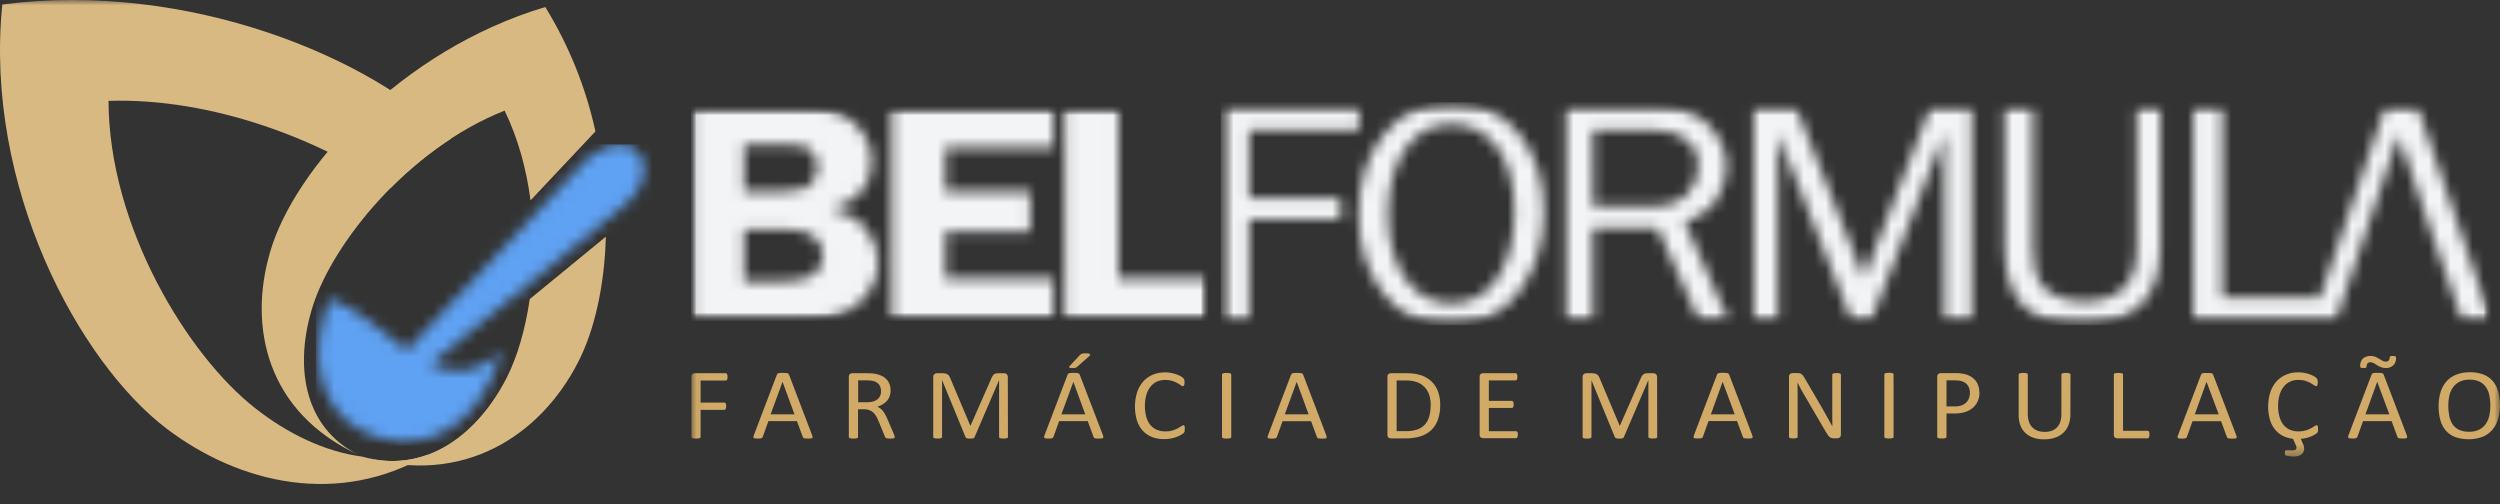 <svg width="228" height="46" viewBox="0 0 228 46" fill="none" xmlns="http://www.w3.org/2000/svg">
<rect x="0" y="0" width="228" height="46" fill="#333333" stroke="none"/>
<g clip-path="url(#clip0_7053_710)">
<mask id="mask0_7053_710" style="mask-type:luminance" maskUnits="userSpaceOnUse" x="-10" y="-27" width="248" height="91">
<path d="M237.467 -26.448H-9.524V63.925H237.467V-26.448Z" fill="white"/>
</mask>
<g mask="url(#mask0_7053_710)">
<mask id="mask1_7053_710" style="mask-type:luminance" maskUnits="userSpaceOnUse" x="63" y="9" width="48" height="21">
<path d="M67.859 20.927H71.783C72.946 20.927 73.779 21.157 74.284 21.617C74.521 21.817 74.712 22.067 74.842 22.349C74.972 22.63 75.038 22.937 75.037 23.248C75.037 23.999 74.778 24.582 74.254 25.006C73.731 25.429 72.838 25.642 71.57 25.642H67.859V20.927ZM67.859 13.172H71.165C72.168 13.172 72.842 13.218 73.183 13.306C73.563 13.416 73.894 13.651 74.125 13.973C74.416 14.335 74.569 14.789 74.558 15.253C74.558 15.711 74.381 16.187 74.037 16.688C73.693 17.188 72.848 17.439 71.509 17.439H67.859V13.172ZM63.044 9.726V29.254H72.642C75.262 29.254 77.163 28.72 78.325 27.652C79.488 26.584 80.076 25.327 80.076 23.867C80.073 22.787 79.695 21.742 79.009 20.908C78.292 19.999 77.222 19.393 75.796 19.092C78.268 18.364 79.505 16.918 79.508 14.755C79.508 13.687 79.227 12.782 78.664 12.039C78.104 11.297 77.368 10.707 76.522 10.32C75.657 9.92 74.367 9.72 72.651 9.721L63.044 9.726ZM81.319 9.726V29.254H96.042V25.391H86.227V21.128H93.951V17.45H86.227V13.446H96.045V9.726H81.319ZM97.104 9.726V29.254H110.184V25.391H101.996V9.726H97.104Z" fill="white"/>
</mask>
<g mask="url(#mask1_7053_710)">
<mask id="mask2_7053_710" style="mask-type:luminance" maskUnits="userSpaceOnUse" x="63" y="9" width="48" height="21">
<path d="M110.181 9.726H63.045V29.255H110.181V9.726Z" fill="white"/>
</mask>
<g mask="url(#mask2_7053_710)">
<mask id="mask3_7053_710" style="mask-type:luminance" maskUnits="userSpaceOnUse" x="63" y="9" width="48" height="21">
<path d="M110.181 9.726H63.045V29.255H110.181V9.726Z" fill="white"/>
</mask>
<g mask="url(#mask3_7053_710)">
<rect x="63.019" y="9.701" width="47.184" height="19.572" fill="#F3F4F6"/>
</g>
</g>
</g>
<mask id="mask4_7053_710" style="mask-type:luminance" maskUnits="userSpaceOnUse" x="111" y="9" width="117" height="21">
<path d="M111.342 9.726V29.254H113.92V20.01H122.23V18.035H113.92V11.868H123.951V9.726H111.342ZM145.267 11.868H150.967C152.094 11.868 153.028 12.155 153.77 12.728C154.506 13.3 154.877 14.101 154.877 15.13C154.888 15.614 154.8 16.095 154.62 16.544C154.439 16.993 154.169 17.401 153.826 17.742C153.131 18.455 152.071 18.81 150.655 18.81H145.27L145.267 11.868ZM142.853 9.726V29.254H145.267V20.801H151.161L154.964 29.254H157.662L153.629 20.21C154.993 19.799 155.977 19.121 156.565 18.164C157.141 17.273 157.45 16.235 157.457 15.174C157.457 13.822 156.923 12.572 155.866 11.437C154.809 10.303 153.172 9.729 150.97 9.729L142.853 9.726ZM176.061 9.726L169.981 25.342L163.782 9.726H159.951V29.254H162.14V12.202L168.879 29.254H170.63L177.328 12.202V29.254H179.83V9.726H176.061ZM194.88 9.726V22.471C194.88 24.238 194.468 25.513 193.644 26.304C192.821 27.096 191.615 27.496 190.023 27.496C189.213 27.497 188.41 27.346 187.655 27.052C186.953 26.799 186.358 26.315 185.967 25.68C185.596 25.059 185.405 23.99 185.405 22.476V9.726H182.827V22.471C182.827 24.962 183.4 26.781 184.546 27.926C185.692 29.071 187.458 29.642 189.844 29.64C191.985 29.64 193.717 29.085 195.039 27.975C196.361 26.866 197.022 25.031 197.021 22.471V9.726H194.88ZM200.033 9.726V29.254H210.858L211.59 27.11H202.675V9.726H200.033ZM217.535 9.726L210.862 29.254H213.013C214.846 23.579 216.84 17.979 218.764 12.327C220.68 18.004 222.502 23.626 224.557 29.254H227.193L220.484 9.726H217.535ZM128.168 25.397C127.122 23.897 126.598 21.95 126.597 19.555C126.597 17.104 127.116 15.12 128.152 13.602C129.189 12.084 130.587 11.328 132.347 11.333C134.089 11.333 135.485 12.035 136.534 13.439C137.583 14.843 138.109 16.803 138.11 19.319C138.11 21.769 137.602 23.771 136.586 25.325C135.57 26.878 134.163 27.656 132.365 27.659C130.613 27.659 129.215 26.907 128.168 25.403M126.222 12.222C124.671 14.147 123.897 16.589 123.9 19.548C123.9 22.38 124.64 24.77 126.119 26.721C127.599 28.671 129.66 29.646 132.302 29.646C134.985 29.646 137.076 28.619 138.575 26.565C140.074 24.51 140.821 22.099 140.814 19.332C140.814 16.452 140.046 14.064 138.508 12.169C136.971 10.273 134.93 9.328 132.386 9.331C129.827 9.331 127.775 10.295 126.229 12.222" fill="white"/>
</mask>
<g mask="url(#mask4_7053_710)">
<mask id="mask5_7053_710" style="mask-type:luminance" maskUnits="userSpaceOnUse" x="111" y="9" width="117" height="21">
<path d="M227.185 9.324H111.342V29.64H227.185V9.324Z" fill="white"/>
</mask>
<g mask="url(#mask5_7053_710)">
<mask id="mask6_7053_710" style="mask-type:luminance" maskUnits="userSpaceOnUse" x="111" y="9" width="117" height="21">
<path d="M227.185 9.324H111.342V29.64H227.185V9.324Z" fill="white"/>
</mask>
<g mask="url(#mask6_7053_710)">
<rect x="111.325" y="9.316" width="115.862" height="20.341" fill="#F3F4F6"/>
</g>
</g>
</g>
<mask id="mask7_7053_710" style="mask-type:luminance" maskUnits="userSpaceOnUse" x="63" y="-38" width="165" height="80">
<path d="M227.999 -37.597H63.044V41.649H227.999V-37.597Z" fill="white"/>
</mask>
<g mask="url(#mask7_7053_710)">
<path d="M188.819 37.788C188.825 38.117 188.768 38.445 188.651 38.753C188.547 39.025 188.385 39.271 188.174 39.472C187.959 39.674 187.701 39.826 187.42 39.917C187.094 40.022 186.753 40.073 186.41 40.069C186.089 40.072 185.77 40.024 185.465 39.926C185.195 39.838 184.947 39.695 184.735 39.506C184.527 39.314 184.367 39.076 184.266 38.812C184.151 38.504 184.095 38.177 184.101 37.848V34.156C184.101 34.133 184.108 34.111 184.121 34.092C184.139 34.071 184.162 34.055 184.189 34.048C184.23 34.036 184.272 34.027 184.315 34.021C184.382 34.012 184.45 34.007 184.517 34.008C184.584 34.008 184.65 34.012 184.716 34.021C184.761 34.026 184.806 34.035 184.85 34.048C184.875 34.056 184.898 34.071 184.915 34.092C184.927 34.111 184.934 34.133 184.934 34.156V37.744C184.93 37.988 184.966 38.231 185.039 38.465C185.102 38.657 185.208 38.832 185.349 38.977C185.484 39.114 185.649 39.219 185.831 39.284C186.035 39.355 186.251 39.39 186.467 39.387C186.687 39.39 186.905 39.356 187.113 39.287C187.295 39.224 187.459 39.12 187.592 38.982C187.728 38.84 187.831 38.67 187.893 38.483C187.966 38.258 188.001 38.023 187.997 37.786V34.156C187.996 34.133 188.003 34.111 188.016 34.092C188.033 34.071 188.057 34.055 188.084 34.048C188.127 34.035 188.172 34.027 188.217 34.021C188.283 34.012 188.35 34.008 188.417 34.008C188.483 34.008 188.549 34.012 188.614 34.021C188.656 34.027 188.698 34.036 188.739 34.048C188.765 34.056 188.789 34.071 188.807 34.092C188.822 34.11 188.83 34.133 188.83 34.156L188.819 37.788ZM179.655 35.84C179.663 35.629 179.614 35.42 179.512 35.235C179.429 35.084 179.307 34.959 179.159 34.871C179.024 34.793 178.875 34.74 178.721 34.718C178.576 34.697 178.43 34.686 178.284 34.686H177.52V37.066H178.268C178.481 37.072 178.693 37.041 178.894 36.975C179.05 36.92 179.193 36.834 179.313 36.72C179.427 36.611 179.515 36.478 179.57 36.33C179.628 36.173 179.658 36.006 179.656 35.838M180.532 35.772C180.536 36.047 180.483 36.32 180.377 36.573C180.277 36.807 180.125 37.016 179.934 37.184C179.727 37.361 179.487 37.493 179.228 37.574C178.904 37.671 178.566 37.716 178.228 37.708H177.52V39.843C177.519 39.866 177.511 39.889 177.497 39.907C177.479 39.928 177.456 39.943 177.43 39.951C177.387 39.964 177.342 39.973 177.297 39.978C177.164 39.994 177.029 39.994 176.896 39.978C176.851 39.973 176.806 39.964 176.763 39.951C176.736 39.944 176.713 39.929 176.696 39.907C176.683 39.889 176.676 39.866 176.676 39.843V34.371C176.67 34.322 176.677 34.272 176.694 34.225C176.711 34.179 176.74 34.138 176.776 34.104C176.842 34.054 176.922 34.027 177.004 34.027H178.339C178.473 34.027 178.606 34.027 178.727 34.041C178.876 34.057 179.023 34.08 179.169 34.111C179.351 34.151 179.525 34.218 179.687 34.308C179.856 34.4 180.007 34.52 180.136 34.663C180.259 34.807 180.354 34.973 180.417 35.152C180.485 35.349 180.518 35.556 180.516 35.764M172.695 39.845C172.695 39.867 172.688 39.89 172.675 39.909C172.657 39.93 172.633 39.945 172.607 39.953C172.563 39.966 172.518 39.975 172.473 39.979C172.34 39.996 172.206 39.996 172.073 39.979C172.028 39.974 171.983 39.965 171.939 39.953C171.913 39.945 171.889 39.93 171.871 39.909C171.859 39.889 171.853 39.867 171.852 39.845V34.145C171.852 34.123 171.859 34.1 171.872 34.081C171.892 34.06 171.918 34.045 171.946 34.037C171.99 34.025 172.034 34.016 172.079 34.011C172.143 34.002 172.207 33.997 172.272 33.997C172.339 33.997 172.405 34.001 172.472 34.011C172.517 34.016 172.562 34.024 172.605 34.037C172.632 34.045 172.656 34.06 172.673 34.081C172.687 34.1 172.694 34.123 172.693 34.145L172.695 39.845ZM167.89 39.638C167.891 39.691 167.88 39.745 167.858 39.794C167.838 39.835 167.81 39.871 167.775 39.899C167.742 39.927 167.703 39.947 167.662 39.958C167.621 39.971 167.579 39.978 167.536 39.978H167.269C167.195 39.979 167.122 39.97 167.05 39.953C166.985 39.933 166.924 39.902 166.87 39.861C166.806 39.808 166.75 39.747 166.702 39.679C166.634 39.585 166.572 39.487 166.516 39.386L164.542 36.009C164.438 35.834 164.334 35.652 164.23 35.462C164.126 35.271 164.027 35.082 163.938 34.904H163.928C163.928 35.123 163.94 35.348 163.943 35.571C163.946 35.794 163.943 36.029 163.943 36.256V39.839C163.944 39.861 163.938 39.882 163.926 39.899C163.91 39.922 163.886 39.939 163.859 39.947C163.82 39.96 163.78 39.969 163.739 39.974C163.612 39.99 163.483 39.99 163.356 39.974C163.316 39.969 163.277 39.96 163.238 39.947C163.213 39.939 163.19 39.922 163.176 39.899C163.163 39.882 163.156 39.861 163.156 39.839V34.367C163.15 34.317 163.157 34.267 163.175 34.22C163.194 34.173 163.224 34.132 163.262 34.1C163.329 34.05 163.411 34.023 163.495 34.023H163.895C163.974 34.021 164.053 34.029 164.13 34.045C164.191 34.06 164.248 34.086 164.299 34.121C164.355 34.163 164.404 34.212 164.445 34.268C164.5 34.344 164.551 34.423 164.597 34.505L166.123 37.12C166.216 37.278 166.306 37.433 166.39 37.585C166.474 37.737 166.56 37.885 166.639 38.033C166.718 38.182 166.802 38.324 166.879 38.467C166.957 38.61 167.037 38.752 167.114 38.894C167.114 38.653 167.105 38.402 167.104 38.142C167.102 37.881 167.104 37.628 167.104 37.386V34.171C167.103 34.15 167.109 34.129 167.121 34.111C167.139 34.089 167.162 34.072 167.188 34.061C167.226 34.046 167.267 34.036 167.308 34.032C167.373 34.025 167.439 34.022 167.504 34.023C167.565 34.023 167.626 34.026 167.687 34.032C167.729 34.036 167.77 34.046 167.808 34.061C167.833 34.072 167.855 34.089 167.871 34.111C167.884 34.128 167.891 34.149 167.891 34.171L167.89 39.638ZM157.107 34.816L156.031 37.788H158.207L157.107 34.816ZM159.802 39.683C159.824 39.735 159.837 39.79 159.843 39.846C159.845 39.864 159.843 39.881 159.837 39.898C159.831 39.914 159.82 39.929 159.807 39.941C159.767 39.967 159.721 39.981 159.673 39.982C159.594 39.989 159.513 39.992 159.433 39.991C159.334 39.991 159.254 39.991 159.194 39.983C159.149 39.981 159.104 39.974 159.061 39.962C159.035 39.953 159.011 39.938 158.993 39.918C158.977 39.896 158.964 39.873 158.953 39.849L158.419 38.403H155.818L155.304 39.83C155.295 39.855 155.283 39.879 155.266 39.901C155.246 39.923 155.222 39.941 155.194 39.953C155.151 39.968 155.106 39.978 155.061 39.982C154.988 39.989 154.915 39.992 154.842 39.991C154.765 39.992 154.688 39.988 154.612 39.979C154.567 39.977 154.524 39.962 154.487 39.935C154.474 39.924 154.464 39.909 154.458 39.893C154.452 39.877 154.45 39.859 154.452 39.842C154.457 39.786 154.471 39.731 154.493 39.679L156.593 34.164C156.603 34.133 156.621 34.105 156.644 34.081C156.669 34.056 156.701 34.039 156.736 34.031C156.787 34.017 156.839 34.008 156.892 34.005C156.953 34.005 157.033 33.997 157.131 33.997C157.228 33.997 157.319 33.997 157.387 34.005C157.442 34.008 157.497 34.017 157.55 34.031C157.586 34.04 157.62 34.058 157.647 34.084C157.671 34.108 157.69 34.136 157.701 34.168L159.802 39.683ZM151.138 39.845C151.138 39.867 151.131 39.89 151.118 39.909C151.101 39.93 151.078 39.945 151.051 39.953C151.011 39.965 150.97 39.974 150.929 39.979C150.864 39.988 150.798 39.992 150.732 39.991C150.668 39.992 150.604 39.988 150.54 39.979C150.498 39.974 150.456 39.965 150.415 39.953C150.389 39.945 150.366 39.93 150.349 39.909C150.337 39.889 150.331 39.867 150.331 39.845V34.683H150.321L148.09 39.877C148.081 39.899 148.067 39.918 148.048 39.933C148.026 39.951 148.001 39.965 147.974 39.973C147.933 39.983 147.892 39.991 147.851 39.994C147.795 40 147.74 40.002 147.684 40.002C147.626 40.003 147.568 40 147.51 39.993C147.469 39.988 147.428 39.979 147.388 39.967C147.361 39.958 147.336 39.945 147.314 39.929C147.298 39.915 147.285 39.897 147.278 39.877L145.143 34.683V39.855C145.143 39.878 145.136 39.901 145.123 39.919C145.105 39.941 145.081 39.956 145.055 39.963C145.014 39.976 144.972 39.985 144.929 39.99C144.864 39.999 144.798 40.003 144.732 40.002C144.667 40.003 144.602 39.999 144.538 39.99C144.496 39.985 144.454 39.976 144.414 39.963C144.389 39.955 144.367 39.94 144.351 39.919C144.34 39.9 144.334 39.878 144.335 39.855V34.394C144.33 34.343 144.336 34.292 144.355 34.244C144.373 34.197 144.403 34.154 144.441 34.12C144.508 34.066 144.592 34.036 144.678 34.037H145.181C145.271 34.037 145.361 34.046 145.448 34.064C145.521 34.081 145.589 34.11 145.651 34.151C145.709 34.191 145.759 34.243 145.797 34.303C145.839 34.371 145.873 34.443 145.898 34.519L147.712 38.818H147.736L149.623 34.531C149.653 34.45 149.691 34.372 149.738 34.299C149.775 34.241 149.82 34.189 149.871 34.144C149.921 34.106 149.978 34.078 150.038 34.061C150.108 34.044 150.18 34.036 150.252 34.037H150.778C150.823 34.037 150.868 34.044 150.911 34.057C150.952 34.071 150.99 34.093 151.022 34.121C151.055 34.152 151.08 34.189 151.097 34.231C151.117 34.283 151.127 34.338 151.126 34.394L151.138 39.845ZM138.426 39.638C138.427 39.686 138.423 39.734 138.416 39.782C138.413 39.818 138.401 39.853 138.382 39.885C138.37 39.909 138.35 39.93 138.326 39.945C138.305 39.957 138.281 39.964 138.257 39.963H135.253C135.177 39.963 135.103 39.938 135.043 39.893C135.007 39.862 134.979 39.824 134.962 39.78C134.944 39.736 134.938 39.688 134.943 39.642V34.358C134.938 34.311 134.945 34.264 134.962 34.22C134.98 34.176 135.007 34.137 135.043 34.107C135.104 34.062 135.177 34.037 135.253 34.037H138.222C138.248 34.037 138.273 34.043 138.294 34.056C138.316 34.07 138.333 34.091 138.344 34.115C138.359 34.148 138.37 34.183 138.377 34.219C138.384 34.27 138.388 34.321 138.388 34.372C138.387 34.421 138.384 34.469 138.377 34.517C138.37 34.551 138.359 34.586 138.344 34.618C138.332 34.64 138.315 34.66 138.294 34.674C138.273 34.687 138.248 34.693 138.222 34.693H135.784V36.561H137.879C137.905 36.561 137.93 36.569 137.951 36.584C137.972 36.599 137.99 36.618 138.003 36.64C138.02 36.672 138.031 36.707 138.035 36.743C138.042 36.792 138.045 36.842 138.045 36.892C138.045 36.94 138.042 36.988 138.035 37.035C138.031 37.069 138.02 37.102 138.003 37.133C137.991 37.154 137.973 37.172 137.951 37.184C137.929 37.196 137.904 37.202 137.879 37.201H135.784V39.324H138.265C138.29 39.324 138.314 39.331 138.334 39.344C138.357 39.358 138.377 39.377 138.39 39.4C138.409 39.431 138.421 39.466 138.424 39.502C138.431 39.552 138.435 39.604 138.434 39.655M130.484 36.956C130.486 36.653 130.443 36.352 130.358 36.061C130.279 35.795 130.142 35.549 129.958 35.341C129.77 35.135 129.538 34.973 129.279 34.869C128.939 34.745 128.58 34.687 128.219 34.699H127.373V39.32H128.228C128.571 39.329 128.913 39.281 129.24 39.177C129.501 39.091 129.737 38.942 129.927 38.742C130.119 38.531 130.26 38.279 130.34 38.005C130.436 37.664 130.481 37.311 130.473 36.956M131.349 36.926C131.357 37.383 131.286 37.839 131.14 38.272C131.016 38.634 130.807 38.961 130.532 39.227C130.253 39.487 129.918 39.68 129.553 39.792C129.105 39.927 128.638 39.99 128.169 39.981H126.844C126.768 39.981 126.694 39.956 126.633 39.91C126.598 39.879 126.57 39.84 126.553 39.797C126.536 39.753 126.529 39.706 126.534 39.659V34.358C126.53 34.311 126.536 34.264 126.553 34.22C126.57 34.176 126.598 34.138 126.633 34.107C126.694 34.062 126.768 34.038 126.844 34.037H128.269C128.735 34.026 129.2 34.093 129.643 34.236C129.992 34.357 130.311 34.553 130.577 34.81C130.833 35.065 131.03 35.374 131.151 35.715C131.287 36.101 131.354 36.507 131.349 36.916M118.259 34.826L117.172 37.788H119.348L118.259 34.826ZM120.954 39.694C120.975 39.746 120.989 39.801 120.995 39.857C120.997 39.874 120.995 39.892 120.988 39.908C120.982 39.925 120.972 39.939 120.959 39.951C120.92 39.977 120.873 39.991 120.826 39.993C120.746 40 120.667 40.003 120.587 40.002C120.487 40.002 120.407 40.002 120.348 39.994C120.303 39.992 120.258 39.985 120.215 39.973C120.188 39.964 120.165 39.949 120.147 39.929C120.131 39.907 120.117 39.884 120.105 39.859L119.571 38.414H116.969L116.456 39.841C116.447 39.866 116.434 39.89 116.417 39.911C116.398 39.934 116.374 39.952 116.347 39.963C116.304 39.979 116.259 39.989 116.213 39.993C116.14 40 116.066 40.003 115.992 40.002C115.915 40.003 115.839 39.999 115.763 39.99C115.718 39.988 115.675 39.973 115.638 39.946C115.625 39.934 115.615 39.92 115.609 39.904C115.603 39.887 115.601 39.87 115.603 39.853C115.608 39.796 115.622 39.741 115.645 39.69L117.743 34.175C117.754 34.144 117.771 34.116 117.793 34.092C117.82 34.067 117.852 34.05 117.887 34.041C117.938 34.028 117.989 34.019 118.042 34.016C118.104 34.016 118.183 34.008 118.281 34.008C118.378 34.008 118.47 34.008 118.537 34.016C118.592 34.019 118.646 34.027 118.7 34.041C118.737 34.05 118.771 34.069 118.799 34.095C118.822 34.118 118.84 34.147 118.851 34.179L120.954 39.694ZM112.291 39.855C112.291 39.878 112.284 39.901 112.271 39.919C112.253 39.941 112.229 39.956 112.202 39.963C112.159 39.976 112.114 39.985 112.069 39.99C112.003 39.999 111.936 40.003 111.869 40.002C111.802 40.003 111.736 39.999 111.67 39.99C111.625 39.985 111.58 39.976 111.536 39.963C111.51 39.956 111.486 39.941 111.468 39.919C111.455 39.901 111.448 39.878 111.448 39.855V34.156C111.448 34.133 111.455 34.11 111.47 34.092C111.489 34.071 111.515 34.055 111.543 34.048C111.587 34.036 111.632 34.027 111.677 34.021C111.74 34.012 111.804 34.008 111.869 34.008C111.936 34.008 112.003 34.012 112.069 34.021C112.114 34.026 112.159 34.035 112.202 34.048C112.229 34.055 112.253 34.071 112.271 34.092C112.284 34.111 112.291 34.133 112.291 34.156V39.855ZM108.044 39.135C108.044 39.184 108.044 39.225 108.044 39.268C108.042 39.3 108.036 39.333 108.028 39.364C108.02 39.39 108.009 39.414 107.996 39.438C107.977 39.467 107.955 39.493 107.929 39.516C107.864 39.566 107.796 39.611 107.725 39.65C107.602 39.722 107.473 39.784 107.34 39.835C107.169 39.9 106.993 39.95 106.814 39.985C106.6 40.029 106.382 40.05 106.163 40.047C105.787 40.053 105.414 39.988 105.062 39.855C104.743 39.733 104.457 39.538 104.225 39.287C103.983 39.016 103.801 38.698 103.691 38.352C103.439 37.507 103.444 36.605 103.706 35.762C103.827 35.401 104.018 35.068 104.269 34.782C104.51 34.517 104.807 34.308 105.138 34.171C105.493 34.026 105.874 33.954 106.258 33.959C106.437 33.958 106.616 33.974 106.792 34.008C106.952 34.037 107.11 34.077 107.265 34.128C107.399 34.173 107.528 34.23 107.651 34.299C107.735 34.343 107.814 34.397 107.886 34.458C107.918 34.485 107.947 34.516 107.97 34.551C107.984 34.575 107.995 34.6 108.002 34.626C108.011 34.66 108.017 34.694 108.021 34.729C108.027 34.776 108.03 34.825 108.03 34.873C108.031 34.925 108.027 34.977 108.02 35.029C108.014 35.066 108.005 35.102 107.99 35.137C107.98 35.162 107.964 35.184 107.943 35.201C107.925 35.214 107.902 35.221 107.879 35.221C107.809 35.211 107.743 35.18 107.69 35.132C107.59 35.06 107.486 34.994 107.378 34.936C107.23 34.854 107.074 34.788 106.913 34.738C106.701 34.674 106.48 34.644 106.258 34.649C105.997 34.645 105.739 34.699 105.502 34.806C105.273 34.912 105.073 35.072 104.919 35.272C104.747 35.496 104.62 35.75 104.544 36.022C104.37 36.68 104.37 37.373 104.544 38.031C104.616 38.295 104.741 38.542 104.911 38.757C105.069 38.949 105.271 39.099 105.5 39.196C105.749 39.3 106.018 39.351 106.288 39.347C106.508 39.351 106.728 39.321 106.938 39.259C107.102 39.21 107.261 39.144 107.412 39.064C107.546 38.992 107.65 38.93 107.734 38.869C107.791 38.823 107.86 38.793 107.933 38.782C107.953 38.781 107.973 38.786 107.99 38.795C108.01 38.808 108.024 38.827 108.03 38.849C108.041 38.884 108.048 38.92 108.052 38.957C108.052 39.002 108.052 39.06 108.052 39.13M98.475 32.394C98.506 32.36 98.54 32.329 98.578 32.302C98.614 32.281 98.652 32.264 98.691 32.253C98.74 32.239 98.79 32.23 98.841 32.226C98.9 32.226 98.974 32.226 99.049 32.226C99.126 32.224 99.202 32.23 99.277 32.246C99.32 32.255 99.359 32.273 99.393 32.3C99.404 32.308 99.411 32.32 99.415 32.333C99.419 32.346 99.419 32.36 99.415 32.373C99.404 32.406 99.385 32.435 99.36 32.46L98.262 33.431C98.234 33.459 98.204 33.483 98.171 33.504C98.141 33.521 98.109 33.535 98.076 33.545C98.037 33.557 97.996 33.564 97.955 33.568C97.897 33.571 97.84 33.571 97.782 33.568C97.724 33.569 97.665 33.565 97.608 33.557C97.576 33.553 97.545 33.54 97.521 33.52C97.513 33.511 97.508 33.501 97.506 33.491C97.504 33.48 97.504 33.469 97.507 33.458C97.517 33.425 97.535 33.395 97.56 33.371L98.475 32.394ZM97.893 34.822L96.799 37.788H98.974L97.893 34.822ZM100.588 39.69C100.61 39.742 100.624 39.797 100.629 39.853C100.631 39.87 100.629 39.888 100.623 39.904C100.617 39.921 100.606 39.936 100.593 39.947C100.554 39.973 100.507 39.988 100.46 39.989C100.38 39.996 100.3 39.999 100.22 39.998C100.121 39.998 100.039 39.998 99.979 39.99C99.934 39.988 99.889 39.981 99.846 39.969C99.82 39.96 99.797 39.945 99.779 39.925C99.763 39.903 99.748 39.88 99.736 39.855L99.203 38.41H96.589L96.077 39.837C96.068 39.862 96.055 39.886 96.038 39.907C96.019 39.93 95.995 39.948 95.967 39.959C95.924 39.975 95.879 39.985 95.834 39.989C95.761 39.996 95.687 39.999 95.614 39.998C95.537 39.999 95.46 39.995 95.384 39.986C95.339 39.984 95.295 39.969 95.258 39.942C95.246 39.93 95.236 39.916 95.23 39.9C95.224 39.883 95.222 39.866 95.224 39.849C95.229 39.792 95.243 39.738 95.265 39.686L97.363 34.171C97.374 34.14 97.392 34.111 97.415 34.088C97.441 34.063 97.473 34.046 97.507 34.037C97.558 34.024 97.61 34.015 97.662 34.012C97.726 34.012 97.805 34.004 97.903 34.004C98 34.004 98.091 34.004 98.157 34.012C98.213 34.015 98.268 34.024 98.322 34.037C98.358 34.047 98.392 34.065 98.419 34.091C98.443 34.114 98.461 34.143 98.472 34.175L100.588 39.69ZM91.924 39.851C91.925 39.874 91.918 39.897 91.904 39.915C91.887 39.937 91.863 39.952 91.836 39.959C91.797 39.971 91.756 39.98 91.715 39.986C91.65 39.995 91.584 39.999 91.519 39.998C91.454 39.999 91.39 39.995 91.326 39.986C91.284 39.981 91.242 39.972 91.201 39.959C91.175 39.952 91.153 39.936 91.136 39.915C91.124 39.896 91.117 39.874 91.117 39.851V34.683H91.108L88.877 39.877C88.868 39.898 88.853 39.918 88.835 39.933C88.813 39.951 88.787 39.964 88.76 39.973C88.72 39.984 88.679 39.991 88.637 39.994C88.582 40 88.526 40.002 88.47 40.002C88.412 40.003 88.354 40 88.297 39.993C88.255 39.988 88.214 39.979 88.174 39.967C88.145 39.957 88.119 39.942 88.095 39.923C88.078 39.91 88.066 39.892 88.059 39.871L85.924 34.678H85.917V39.85C85.918 39.873 85.911 39.895 85.898 39.914C85.881 39.935 85.857 39.951 85.83 39.958C85.789 39.97 85.747 39.979 85.705 39.985C85.639 39.994 85.572 39.998 85.506 39.997C85.441 39.998 85.376 39.994 85.312 39.985C85.271 39.979 85.23 39.97 85.19 39.958C85.165 39.95 85.143 39.934 85.127 39.914C85.116 39.894 85.111 39.872 85.111 39.85V34.394C85.105 34.343 85.112 34.292 85.13 34.244C85.149 34.197 85.178 34.154 85.216 34.12C85.284 34.066 85.368 34.036 85.454 34.037H85.96C86.049 34.037 86.139 34.046 86.227 34.064C86.299 34.081 86.368 34.11 86.43 34.151C86.487 34.192 86.537 34.243 86.575 34.303C86.617 34.371 86.651 34.443 86.677 34.519L88.49 38.818H88.514L90.402 34.531C90.431 34.45 90.47 34.372 90.516 34.299C90.552 34.24 90.597 34.188 90.65 34.144C90.699 34.106 90.755 34.078 90.815 34.061C90.885 34.044 90.957 34.036 91.029 34.037H91.566C91.611 34.037 91.656 34.044 91.699 34.057C91.74 34.071 91.778 34.093 91.81 34.121C91.842 34.152 91.867 34.19 91.883 34.231C91.905 34.282 91.916 34.338 91.914 34.394L91.924 39.851ZM80.349 35.68C80.355 35.471 80.297 35.265 80.184 35.089C80.047 34.912 79.852 34.79 79.633 34.743C79.546 34.722 79.456 34.706 79.366 34.698C79.265 34.689 79.132 34.685 78.966 34.685H78.264V36.687H79.075C79.268 36.691 79.459 36.666 79.644 36.612C79.79 36.569 79.926 36.498 80.044 36.401C80.147 36.315 80.228 36.206 80.279 36.082C80.33 35.955 80.355 35.819 80.354 35.682M81.607 39.853C81.607 39.875 81.602 39.897 81.593 39.917C81.577 39.939 81.555 39.955 81.529 39.962C81.486 39.977 81.441 39.987 81.395 39.99C81.318 39.997 81.241 40 81.164 39.999C81.095 40 81.026 39.997 80.957 39.99C80.912 39.986 80.867 39.976 80.824 39.961C80.794 39.948 80.767 39.928 80.748 39.902C80.728 39.874 80.712 39.843 80.701 39.81L80.127 38.411C80.059 38.252 79.994 38.107 79.916 37.972C79.846 37.845 79.755 37.729 79.649 37.629C79.548 37.532 79.429 37.455 79.298 37.405C79.141 37.348 78.975 37.321 78.808 37.325H78.253V39.853C78.253 39.876 78.245 39.898 78.232 39.917C78.213 39.937 78.19 39.952 78.164 39.961C78.122 39.973 78.08 39.982 78.037 39.987C77.971 39.996 77.904 40 77.837 39.999C77.769 40 77.702 39.996 77.635 39.987C77.59 39.983 77.545 39.974 77.502 39.961C77.475 39.953 77.451 39.938 77.434 39.917C77.421 39.898 77.414 39.876 77.414 39.853V34.358C77.409 34.311 77.415 34.264 77.433 34.22C77.45 34.176 77.477 34.138 77.513 34.107C77.573 34.062 77.647 34.038 77.722 34.037H79.057C79.216 34.037 79.345 34.037 79.457 34.048C79.569 34.059 79.653 34.064 79.739 34.073C79.96 34.107 80.175 34.171 80.379 34.263C80.555 34.34 80.714 34.451 80.847 34.589C80.971 34.718 81.067 34.872 81.131 35.04C81.195 35.22 81.226 35.41 81.224 35.602C81.227 35.783 81.198 35.964 81.139 36.136C81.086 36.289 81.003 36.431 80.895 36.553C80.784 36.677 80.656 36.783 80.513 36.868C80.356 36.961 80.189 37.036 80.015 37.093C80.115 37.134 80.21 37.189 80.295 37.255C80.383 37.324 80.461 37.404 80.529 37.492C80.607 37.591 80.676 37.697 80.736 37.808C80.8 37.928 80.869 38.061 80.929 38.208L81.49 39.516C81.535 39.626 81.565 39.704 81.578 39.747C81.588 39.781 81.595 39.816 81.597 39.851M71.37 34.822L70.28 37.788H72.457L71.37 34.822ZM74.065 39.69C74.087 39.742 74.101 39.797 74.106 39.853C74.108 39.87 74.106 39.888 74.099 39.904C74.093 39.921 74.083 39.935 74.07 39.947C74.031 39.973 73.984 39.988 73.937 39.989C73.857 39.996 73.778 39.999 73.698 39.998C73.599 39.998 73.518 39.998 73.459 39.99C73.414 39.988 73.369 39.98 73.326 39.969C73.3 39.96 73.277 39.945 73.259 39.925C73.242 39.903 73.228 39.88 73.216 39.855L72.682 38.41H70.077L69.563 39.837C69.554 39.862 69.541 39.886 69.524 39.907C69.505 39.93 69.481 39.948 69.454 39.959C69.411 39.975 69.366 39.985 69.32 39.989C69.247 39.996 69.174 39.999 69.101 39.998C69.025 39.999 68.948 39.995 68.872 39.986C68.826 39.983 68.783 39.968 68.746 39.942C68.733 39.93 68.724 39.916 68.718 39.9C68.711 39.883 68.709 39.866 68.712 39.849C68.716 39.792 68.73 39.737 68.753 39.686L70.851 34.171C70.862 34.14 70.88 34.112 70.903 34.088C70.929 34.063 70.96 34.046 70.995 34.037C71.046 34.024 71.098 34.015 71.15 34.012C71.213 34.012 71.293 34.004 71.39 34.004C71.488 34.004 71.578 34.004 71.647 34.012C71.701 34.015 71.756 34.024 71.809 34.037C71.846 34.047 71.879 34.065 71.907 34.091C71.931 34.114 71.949 34.143 71.96 34.175L74.065 39.69ZM66.353 34.376C66.353 34.427 66.35 34.477 66.343 34.527C66.338 34.563 66.327 34.598 66.31 34.63C66.296 34.654 66.277 34.674 66.253 34.689C66.233 34.7 66.211 34.706 66.188 34.706H63.896V36.72H66.062C66.085 36.72 66.107 36.726 66.128 36.736C66.151 36.748 66.17 36.767 66.184 36.789C66.202 36.819 66.213 36.853 66.217 36.888C66.225 36.94 66.228 36.993 66.228 37.046C66.228 37.096 66.225 37.146 66.217 37.195C66.213 37.23 66.201 37.264 66.184 37.295C66.17 37.32 66.15 37.341 66.128 37.357C66.108 37.369 66.085 37.376 66.062 37.377H63.896V39.85C63.896 39.872 63.889 39.893 63.876 39.91C63.859 39.934 63.836 39.95 63.808 39.958C63.767 39.97 63.725 39.979 63.682 39.985C63.615 39.994 63.547 39.998 63.48 39.997C63.413 39.997 63.347 39.993 63.281 39.985C63.236 39.98 63.191 39.971 63.147 39.958C63.12 39.951 63.096 39.934 63.081 39.91C63.068 39.893 63.06 39.872 63.06 39.85V34.358C63.056 34.311 63.062 34.264 63.08 34.22C63.097 34.176 63.125 34.137 63.16 34.107C63.221 34.062 63.294 34.038 63.369 34.037H66.185C66.208 34.037 66.231 34.044 66.25 34.056C66.275 34.07 66.294 34.09 66.308 34.115C66.325 34.149 66.335 34.185 66.34 34.223C66.347 34.274 66.351 34.325 66.35 34.376" fill="#D1AA67"/>
<path d="M227.122 36.987C227.124 36.673 227.093 36.36 227.028 36.053C226.975 35.784 226.868 35.528 226.715 35.3C226.566 35.086 226.363 34.914 226.128 34.801C225.841 34.674 225.53 34.614 225.217 34.624C224.903 34.613 224.591 34.679 224.307 34.816C224.07 34.937 223.866 35.113 223.71 35.33C223.552 35.556 223.44 35.81 223.381 36.08C223.313 36.376 223.28 36.678 223.282 36.982C223.28 37.305 223.31 37.628 223.374 37.944C223.427 38.215 223.531 38.474 223.682 38.705C223.83 38.919 224.032 39.09 224.267 39.2C224.555 39.328 224.869 39.388 225.184 39.377C225.501 39.386 225.816 39.321 226.102 39.184C226.342 39.063 226.549 38.884 226.703 38.664C226.858 38.434 226.968 38.176 227.027 37.904C227.092 37.604 227.124 37.298 227.122 36.991M227.999 36.937C228.005 37.376 227.944 37.814 227.819 38.235C227.712 38.597 227.53 38.931 227.285 39.218C227.041 39.494 226.735 39.709 226.392 39.844C225.593 40.128 224.721 40.134 223.919 39.861C223.591 39.74 223.298 39.541 223.066 39.28C222.831 39.006 222.66 38.684 222.565 38.335C222.449 37.913 222.394 37.475 222.401 37.037C222.396 36.605 222.455 36.176 222.579 35.762C222.684 35.402 222.866 35.069 223.112 34.786C223.359 34.513 223.666 34.301 224.008 34.166C224.408 34.014 224.833 33.94 225.26 33.948C225.669 33.94 226.076 34.007 226.461 34.145C226.787 34.267 227.08 34.465 227.315 34.721C227.552 34.991 227.725 35.31 227.823 35.655C227.94 36.071 227.996 36.502 227.989 36.934M217.943 32.564C217.943 32.545 217.95 32.526 217.962 32.512C217.974 32.497 217.991 32.487 218.01 32.484C218.086 32.468 218.164 32.461 218.242 32.464C218.32 32.456 218.398 32.468 218.469 32.499C218.505 32.522 218.522 32.569 218.522 32.647C218.529 32.769 218.51 32.892 218.467 33.007C218.424 33.121 218.358 33.226 218.273 33.314C218.178 33.401 218.067 33.467 217.946 33.51C217.826 33.552 217.697 33.57 217.57 33.561C217.417 33.565 217.266 33.537 217.125 33.477C217.005 33.427 216.89 33.367 216.779 33.298C216.675 33.233 216.575 33.173 216.483 33.118C216.395 33.065 216.294 33.037 216.191 33.038C216.138 33.033 216.084 33.04 216.034 33.06C215.985 33.08 215.94 33.111 215.905 33.151C215.847 33.244 215.819 33.352 215.824 33.461C215.824 33.471 215.822 33.48 215.818 33.489C215.814 33.498 215.808 33.505 215.801 33.512C215.785 33.528 215.764 33.539 215.742 33.545C215.711 33.553 215.68 33.558 215.648 33.56H215.523C215.446 33.567 215.367 33.555 215.295 33.524C215.276 33.505 215.261 33.482 215.251 33.457C215.242 33.431 215.24 33.404 215.243 33.377C215.241 33.243 215.264 33.109 215.311 32.983C215.352 32.874 215.418 32.776 215.503 32.696C215.592 32.618 215.695 32.559 215.806 32.522C215.932 32.478 216.064 32.457 216.196 32.459C216.349 32.456 216.501 32.484 216.642 32.541C216.76 32.593 216.875 32.653 216.985 32.72C217.088 32.784 217.184 32.844 217.277 32.899C217.367 32.953 217.47 32.981 217.575 32.982C217.673 32.986 217.768 32.952 217.842 32.887C217.879 32.842 217.907 32.789 217.924 32.733C217.941 32.677 217.947 32.617 217.941 32.559M216.802 34.817L215.73 37.788H217.907L216.802 34.817ZM219.497 39.685C219.518 39.737 219.532 39.792 219.538 39.848C219.54 39.865 219.538 39.883 219.532 39.899C219.526 39.915 219.515 39.93 219.502 39.941C219.463 39.969 219.417 39.984 219.369 39.984C219.289 39.991 219.21 39.994 219.13 39.993C219.031 39.993 218.95 39.993 218.89 39.986C218.844 39.983 218.8 39.975 218.756 39.964C218.73 39.956 218.707 39.94 218.689 39.92C218.673 39.898 218.659 39.875 218.647 39.85L218.113 38.405H215.51L214.998 39.832C214.99 39.857 214.977 39.881 214.96 39.902C214.94 39.925 214.916 39.943 214.888 39.954C214.845 39.971 214.8 39.981 214.755 39.984C214.682 39.991 214.609 39.994 214.536 39.993C214.459 39.994 214.382 39.99 214.306 39.981C214.261 39.978 214.218 39.963 214.181 39.937C214.168 39.925 214.158 39.91 214.152 39.894C214.146 39.877 214.144 39.86 214.146 39.842C214.151 39.786 214.165 39.732 214.187 39.681L216.287 34.166C216.297 34.135 216.315 34.106 216.338 34.083C216.363 34.059 216.395 34.041 216.43 34.032C216.48 34.018 216.532 34.01 216.585 34.007C216.647 34.007 216.727 34.007 216.825 34.007C216.922 34.007 217.013 34.007 217.08 34.007C217.135 34.009 217.19 34.018 217.244 34.032C217.28 34.041 217.314 34.06 217.341 34.086C217.365 34.11 217.383 34.138 217.395 34.17L219.497 39.685ZM209.948 40.305C210.007 40.415 210.057 40.529 210.098 40.647C210.127 40.729 210.141 40.815 210.142 40.902C210.144 41.01 210.121 41.116 210.074 41.213C210.029 41.304 209.964 41.383 209.884 41.445C209.794 41.511 209.693 41.56 209.585 41.589C209.458 41.625 209.326 41.641 209.194 41.639C209.088 41.64 208.981 41.633 208.875 41.619C208.774 41.604 208.688 41.591 208.608 41.576C208.557 41.568 208.507 41.554 208.459 41.535C208.436 41.525 208.417 41.51 208.403 41.489C208.39 41.468 208.382 41.444 208.377 41.42C208.374 41.383 208.374 41.346 208.377 41.309C208.371 41.244 208.382 41.179 208.41 41.12C208.421 41.103 208.437 41.09 208.455 41.081C208.473 41.073 208.494 41.069 208.514 41.072H209.108C209.195 41.077 209.281 41.055 209.356 41.01C209.385 40.989 209.408 40.96 209.423 40.928C209.438 40.895 209.445 40.859 209.443 40.823C209.441 40.772 209.431 40.722 209.413 40.674C209.391 40.609 209.365 40.546 209.334 40.484L209.113 40.016C208.825 39.985 208.544 39.91 208.28 39.791C208.004 39.666 207.757 39.484 207.554 39.258C207.32 38.995 207.145 38.686 207.04 38.35C206.786 37.505 206.791 36.602 207.055 35.759C207.175 35.399 207.366 35.066 207.618 34.781C207.858 34.515 208.155 34.306 208.487 34.169C208.842 34.023 209.223 33.951 209.607 33.956C209.786 33.955 209.965 33.972 210.141 34.006C210.301 34.034 210.46 34.074 210.614 34.126C210.748 34.171 210.878 34.228 211.002 34.297C211.085 34.341 211.163 34.394 211.236 34.454C211.268 34.482 211.297 34.514 211.32 34.549C211.334 34.572 211.344 34.597 211.351 34.624C211.361 34.658 211.367 34.693 211.371 34.728C211.377 34.775 211.38 34.823 211.379 34.87C211.38 34.923 211.377 34.975 211.37 35.027C211.365 35.064 211.355 35.1 211.339 35.135C211.329 35.159 211.314 35.181 211.294 35.199C211.275 35.212 211.253 35.219 211.23 35.22C211.159 35.209 211.092 35.178 211.039 35.13C210.939 35.056 210.835 34.99 210.727 34.932C210.579 34.851 210.424 34.785 210.263 34.736C210.051 34.671 209.829 34.641 209.607 34.646C209.346 34.642 209.088 34.696 208.851 34.804C208.623 34.91 208.423 35.07 208.269 35.27C208.098 35.493 207.97 35.748 207.894 36.02C207.8 36.349 207.755 36.689 207.761 37.031C207.757 37.369 207.802 37.705 207.894 38.03C207.967 38.294 208.092 38.54 208.261 38.755C208.419 38.946 208.62 39.097 208.849 39.195C209.099 39.298 209.367 39.349 209.637 39.344C209.853 39.347 210.067 39.318 210.274 39.258C210.442 39.21 210.603 39.145 210.757 39.064C210.87 39.004 210.979 38.938 211.084 38.867C211.141 38.82 211.21 38.789 211.283 38.779C211.303 38.778 211.322 38.783 211.339 38.793C211.359 38.806 211.374 38.824 211.381 38.847C211.391 38.882 211.398 38.918 211.401 38.955C211.407 39.012 211.409 39.07 211.409 39.128C211.409 39.176 211.409 39.219 211.409 39.262C211.406 39.294 211.401 39.327 211.391 39.358C211.385 39.384 211.375 39.409 211.361 39.431C211.341 39.46 211.318 39.486 211.292 39.51C211.229 39.56 211.161 39.605 211.09 39.643C210.97 39.715 210.845 39.775 210.715 39.825C210.57 39.882 210.42 39.927 210.267 39.958C210.126 39.992 209.982 40.013 209.836 40.022L209.948 40.305ZM201.237 34.817L200.165 37.788H202.345L201.237 34.817ZM203.946 39.694C203.968 39.746 203.982 39.801 203.988 39.857C203.99 39.874 203.987 39.892 203.981 39.908C203.974 39.925 203.964 39.939 203.95 39.95C203.912 39.979 203.865 39.994 203.817 39.993C203.737 40 203.658 40.004 203.578 40.002C203.479 40.002 203.398 40.002 203.338 39.996C203.293 39.993 203.248 39.985 203.204 39.973C203.178 39.965 203.154 39.95 203.136 39.929C203.12 39.907 203.106 39.884 203.095 39.86L202.561 38.414H199.958L199.446 39.841C199.437 39.866 199.424 39.89 199.408 39.912C199.388 39.934 199.364 39.952 199.336 39.964C199.293 39.98 199.248 39.99 199.203 39.993C199.13 40 199.057 40.003 198.984 40.002C198.907 40.003 198.831 39.999 198.754 39.99C198.709 39.988 198.666 39.973 198.629 39.946C198.616 39.935 198.606 39.92 198.6 39.903C198.594 39.887 198.592 39.869 198.594 39.852C198.599 39.796 198.613 39.741 198.636 39.69L200.734 34.175C200.745 34.145 200.762 34.116 200.784 34.092C200.811 34.068 200.843 34.051 200.878 34.042C200.928 34.027 200.98 34.019 201.033 34.016C201.095 34.016 201.174 34.016 201.272 34.016C201.369 34.016 201.46 34.016 201.528 34.016C201.583 34.019 201.638 34.027 201.692 34.042C201.728 34.051 201.761 34.069 201.788 34.095C201.813 34.118 201.831 34.147 201.842 34.179L203.946 39.694ZM196.029 39.63C196.029 39.681 196.026 39.733 196.018 39.783C196.014 39.821 196.003 39.857 195.988 39.89C195.975 39.915 195.957 39.937 195.936 39.954C195.912 39.968 195.885 39.975 195.858 39.974H193.091C193.016 39.974 192.942 39.949 192.882 39.904C192.846 39.873 192.819 39.834 192.802 39.791C192.785 39.748 192.778 39.7 192.783 39.654V34.157C192.783 34.133 192.79 34.111 192.803 34.092C192.819 34.07 192.843 34.054 192.87 34.048C192.913 34.035 192.958 34.026 193.003 34.022C193.069 34.013 193.135 34.009 193.201 34.01C193.268 34.009 193.335 34.013 193.401 34.022C193.446 34.026 193.491 34.035 193.534 34.048C193.561 34.055 193.584 34.071 193.601 34.092C193.615 34.111 193.622 34.133 193.622 34.157V39.29H195.865C195.892 39.289 195.919 39.297 195.942 39.312C195.964 39.327 195.982 39.348 195.994 39.371C196.011 39.403 196.022 39.439 196.025 39.475C196.033 39.526 196.036 39.578 196.036 39.63" fill="#D1AA67"/>
</g>
<mask id="mask8_7053_710" style="mask-type:luminance" maskUnits="userSpaceOnUse" x="29" y="13" width="30" height="28">
<path d="M53.544 14.472L37.11 31.937C34.766 30.267 32.492 27.985 30.036 27.24C29.939 27.507 29.844 27.774 29.755 28.055C28.823 30.976 28.796 33.512 29.674 35.663C30.553 37.815 32.19 39.238 34.585 39.934C36.987 40.623 39.185 40.302 41.18 38.972C43.174 37.642 44.638 35.517 45.572 32.599C45.625 32.434 45.675 32.272 45.721 32.109C43.383 34.184 41.28 34.147 39.274 33.23L57.093 18.6C59.812 16.222 58.89 13.172 56.508 13.171C55.669 13.171 54.651 13.55 53.544 14.472Z" fill="white"/>
</mask>
<g mask="url(#mask8_7053_710)">
<path d="M59.813 13.171H28.804V40.626H59.813V13.171Z" fill="#5FA1F2"/>
</g>
<mask id="mask9_7053_710" style="mask-type:luminance" maskUnits="userSpaceOnUse" x="-53" y="0" width="166" height="80">
<path d="M112.263 0H-52.692V79.246H112.263V0Z" fill="white"/>
</mask>
<g mask="url(#mask9_7053_710)">
<path fill-rule="evenodd" clip-rule="evenodd" d="M39.039 41.461C30.911 46.208 21.898 44.164 15.196 39.094C7.205 33.018 -1.462 17.019 0.21 0.407C17.317 -1.807 34.144 5.411 41.156 12.625C39.154 13.939 37.296 15.46 35.613 17.163C29.274 12.78 19.407 8.898 9.896 9.199C9.929 20.732 17.177 32.469 23.274 37.227C26.226 39.554 29.643 41.202 33.038 41.645C35.004 42.239 37.109 42.174 39.034 41.458" fill="#D9B982"/>
<path fill-rule="evenodd" clip-rule="evenodd" d="M48.383 18.275C48.02 15.472 47.268 12.659 46.02 10.089C37.181 13.593 30.377 22.176 28.549 27.851C26.843 33.159 27.562 38.921 32.686 41.476C24.362 37.624 22.58 29.837 24.663 22.888C26.834 15.488 36.443 4.613 49.729 0.64C51.88 4.138 53.426 7.973 54.304 11.985L48.383 18.275ZM33.125 41.673L33.107 41.659C38.922 43.299 43.673 39.474 46.249 34.371C47.172 32.537 47.908 30.067 48.313 27.277L55.253 21.585C55.129 26.171 54.179 30.23 52.705 33.063C49.307 39.681 42.295 44.384 33.135 41.673" fill="#D9B982"/>
</g>
</g>
</g>
<defs>
<clipPath id="clip0_7053_710">
<rect width="228" height="44.14" fill="white"/>
</clipPath>
</defs>
</svg>

